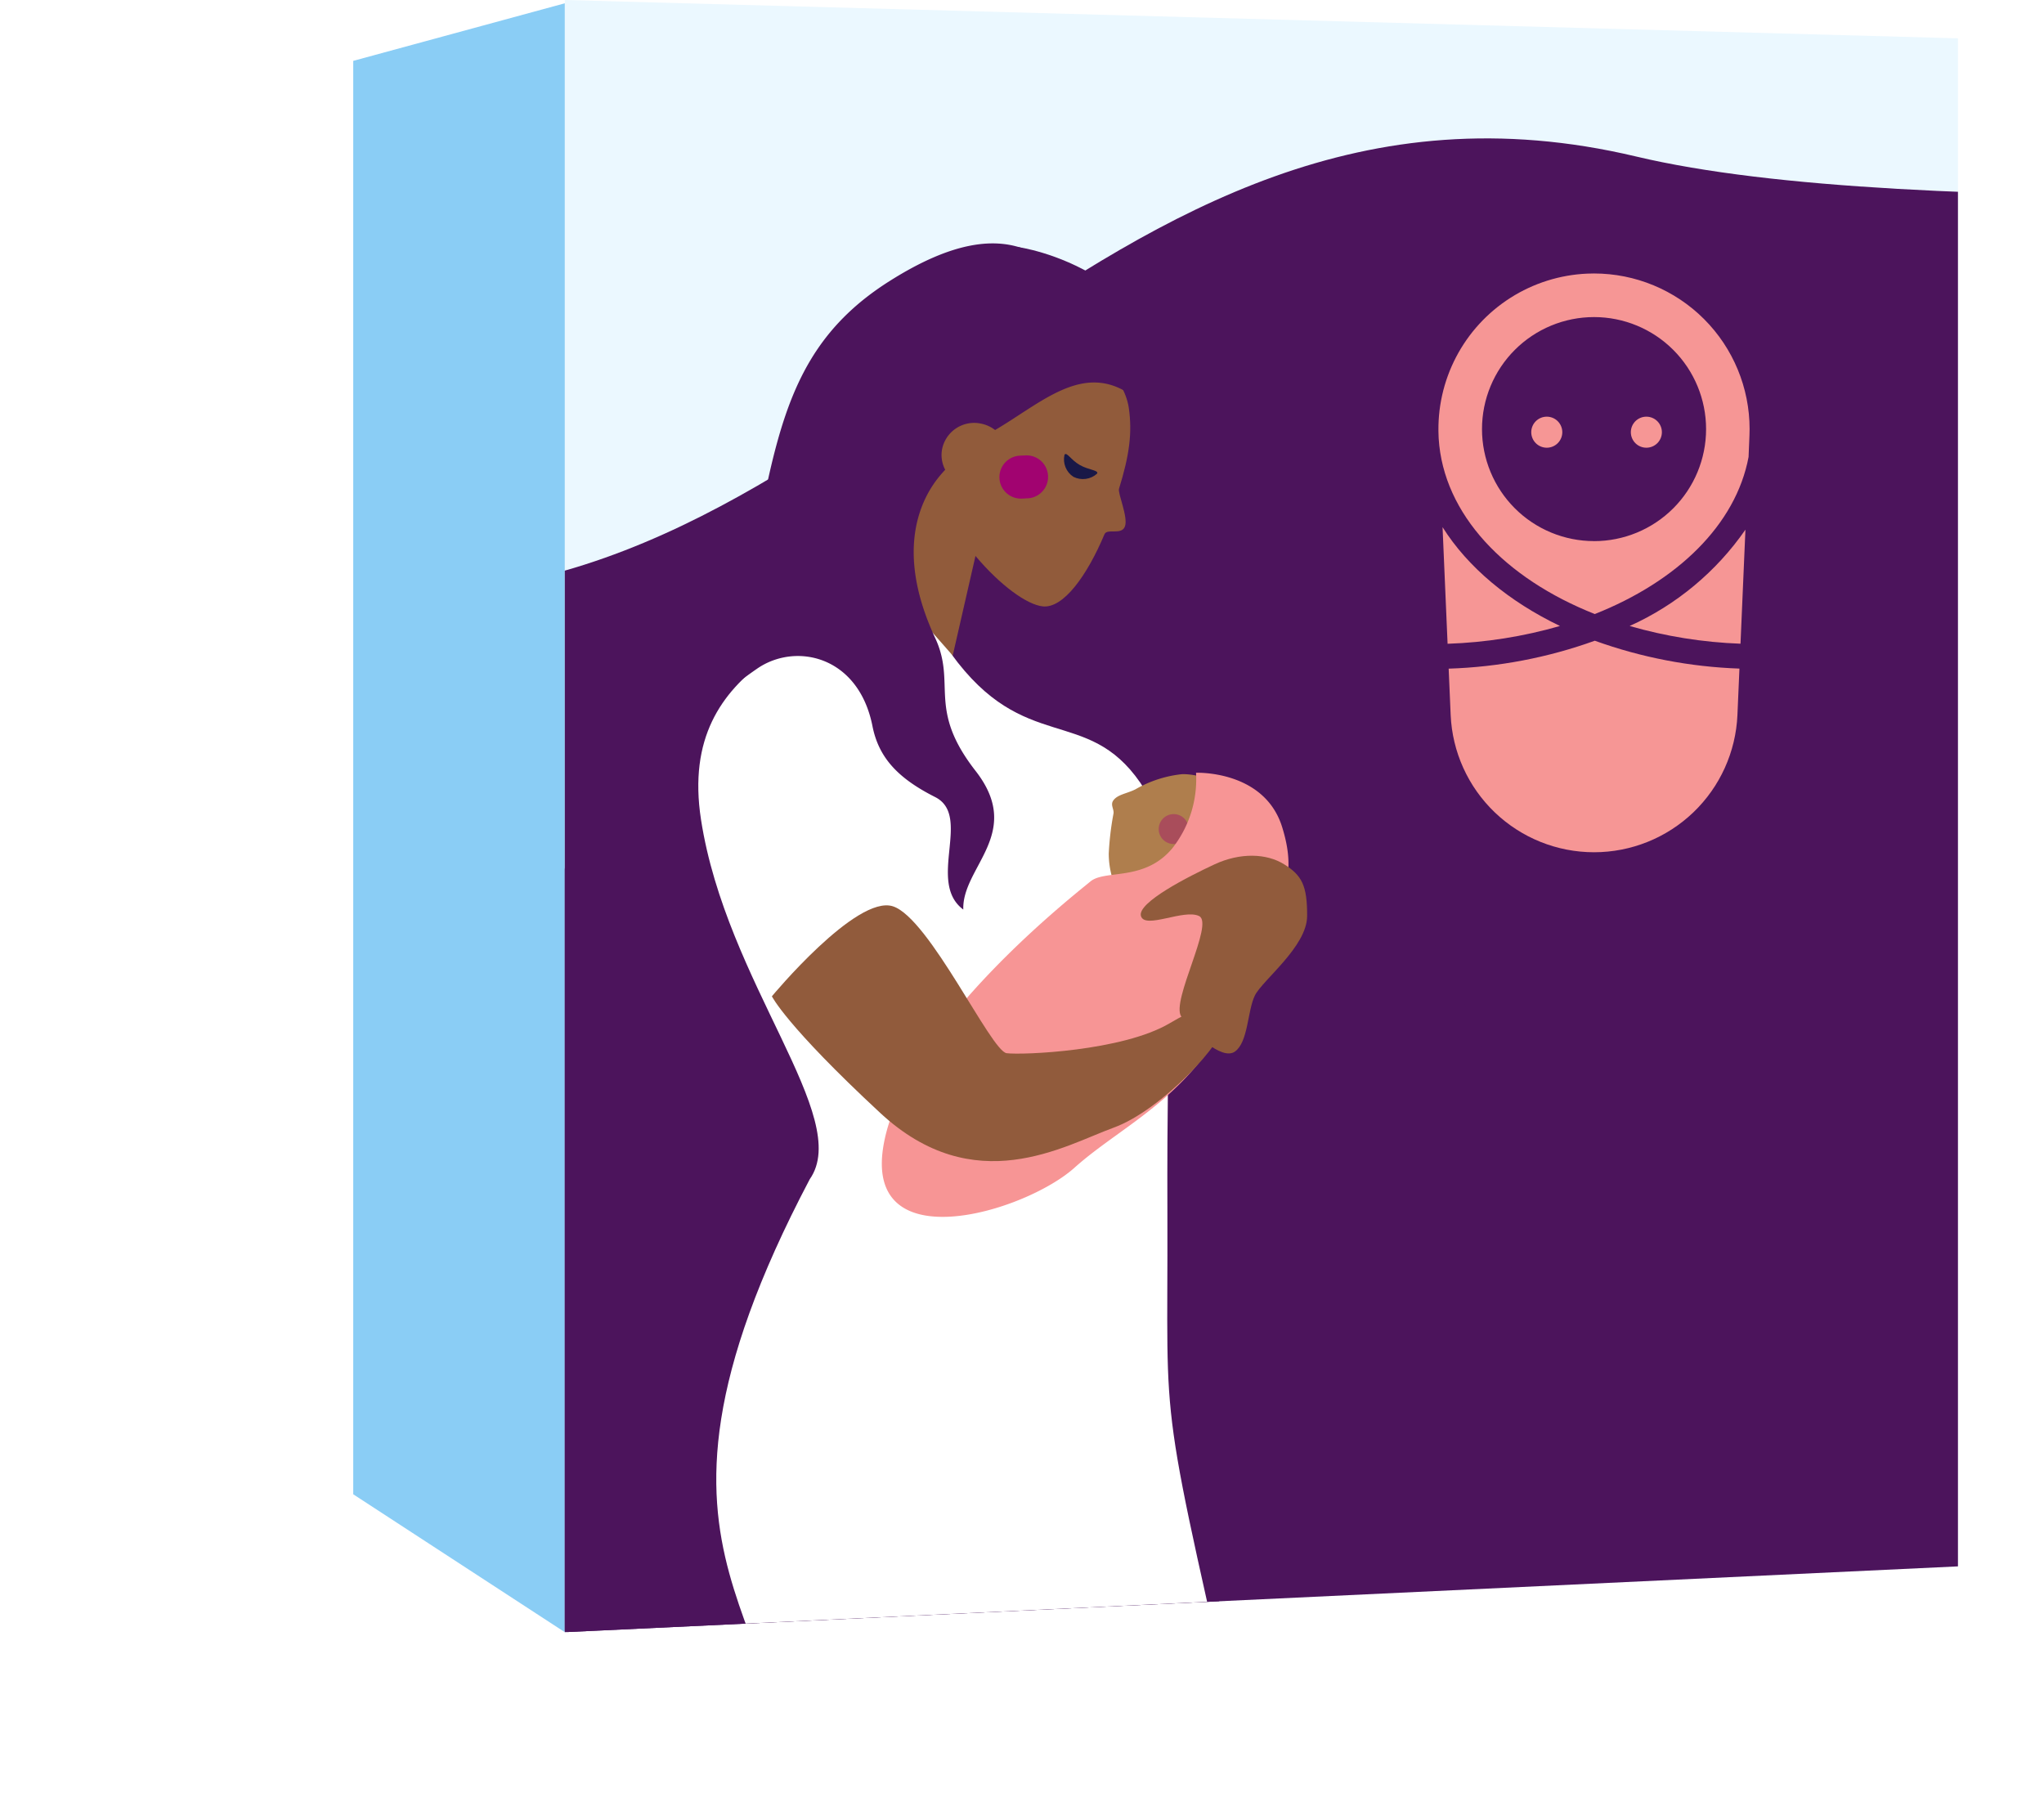 <svg xmlns="http://www.w3.org/2000/svg" xmlns:xlink="http://www.w3.org/1999/xlink" width="236.976" height="208.918" viewBox="0 0 236.976 208.918">
  <defs>
    <filter id="Pfad_21" x="0" y="143.135" width="236.976" height="65.784" filterUnits="userSpaceOnUse">
      <feOffset dy="3" input="SourceAlpha"/>
      <feGaussianBlur stdDeviation="5" result="blur"/>
      <feFlood flood-color="#405352"/>
      <feComposite operator="in" in2="blur"/>
    </filter>
    <clipPath id="clip-path">
      <path id="Pfad_710" data-name="Pfad 710" d="M0-86.344,161.519-81.9V95.256L0,102.884Z" transform="translate(0 86.344)" fill="#ebf8ff"/>
    </clipPath>
    <clipPath id="clip-path-2">
      <path id="Pfad_611" data-name="Pfad 611" d="M3.428,20.355C1.165,16.524-.047,12.1,1.081,7.576,4.319-5.4,22.1.716,24.484,7.974c.9,2.744,1.021,5.355.508,9.413-.069.547,1.634,3.048,1.436,4.172s-2,.544-2.179,1.315c-1.155,5.081-3.189,9.29-5.571,9.475-1.835.143-5.306-1.543-8.715-4.4L9.344,40.364c-4.795-4.435-8.791-3.3-9.3-6.519C-.32,31.559,1.7,23.756,3.428,20.355Z" transform="translate(0 0)" fill="none" clip-rule="evenodd"/>
    </clipPath>
    <clipPath id="clip-path-3">
      <path id="Pfad_599" data-name="Pfad 599" d="M636.586-296.2a2.493,2.493,0,0,1-2.493-2.493,2.493,2.493,0,0,1,2.493-2.493,2.493,2.493,0,0,1,2.493,2.493A2.493,2.493,0,0,1,636.586-296.2Z" transform="translate(-634.092 301.189)" fill="none" clip-rule="evenodd"/>
    </clipPath>
    <clipPath id="clip-path-4">
      <path id="Pfad_738" data-name="Pfad 738" d="M2952.557,4046.542s18.211,2.394,20.154,21.7.786,22.6,11.3,35.557,33.059,39.746,24.038,68.75-56.484,41.543-72.449,41.646-52.341-23.053-34.674-50.756-12.252-45.729,13.225-67.774c6.281-3.56,9.388-11.511,10.175-23.25C2941.571,4053.206,2952.557,4046.542,2952.557,4046.542Z" transform="translate(-2896.196 -4046.542)" fill="#4c145c"/>
    </clipPath>
    <clipPath id="clip-path-5">
      <path id="Pfad_613" data-name="Pfad 613" d="M1.492,2.452A2.449,2.449,0,0,0,4.13,1.614C4.291,1.171,3.1,1.382,1.969.97S.191-.322.03.122A2.416,2.416,0,0,0,1.492,2.452Z" transform="translate(0 0)" fill="none" clip-rule="evenodd"/>
    </clipPath>
    <clipPath id="clip-path-6">
      <path id="Pfad_623" data-name="Pfad 623" d="M2.493,4.986A2.493,2.493,0,1,1,4.987,2.493,2.493,2.493,0,0,1,2.493,4.986Z" transform="translate(0 0)" fill="none" clip-rule="evenodd"/>
    </clipPath>
    <clipPath id="clip-path-7">
      <path id="Pfad_729" data-name="Pfad 729" d="M1.735,3.47A1.735,1.735,0,1,1,3.47,1.735,1.735,1.735,0,0,1,1.735,3.47Z" transform="translate(0 0)" fill="none" clip-rule="evenodd"/>
    </clipPath>
    <clipPath id="clip-path-8">
      <path id="Pfad_739" data-name="Pfad 739" d="M2952.371,4046.542s18.211,2.394,20.154,21.7.785,22.6,11.3,35.557,33.059,39.746,24.038,68.75-56.926,41.89-73.241,41.4-51.55-22.8-33.882-50.507-12.252-45.729,13.225-67.774c6.281-3.56,9.388-11.511,10.176-23.25C2941.384,4053.206,2952.371,4046.542,2952.371,4046.542Z" transform="translate(-2895.904 -4046.542)" fill="#4c145c"/>
    </clipPath>
    <clipPath id="clip-path-9">
      <path id="Pfad_693" data-name="Pfad 693" d="M35.59-156.3l-.571,13.223a53.363,53.363,0,0,1-12.852-2.055A32.626,32.626,0,0,0,35.59-156.3Zm.364-8.427c-1.477,7.87-8.284,14.43-17.828,18.21-10.4-4.119-17.55-11.539-18.1-20.357l-.013-.31a18.038,18.038,0,0,1,17.243-18.8q.389-.017.778-.017a18.038,18.038,0,0,1,18.038,18.038q0,.389-.017.778ZM1.183-140.186a55.093,55.093,0,0,0,16.943-3.238,55.04,55.04,0,0,0,16.769,3.231l-.232,5.374A16.639,16.639,0,0,1,18.039-118.9,16.639,16.639,0,0,1,1.415-134.819Zm-.125-2.884L.475-156.591c2.959,4.693,7.71,8.62,13.61,11.459A53.415,53.415,0,0,1,1.059-143.07Zm16.98-11.9a12.989,12.989,0,0,0,12.99-12.988,12.989,12.989,0,0,0-12.99-12.988,12.989,12.989,0,0,0-12.99,12.988A12.989,12.989,0,0,0,18.039-154.974ZM12.558-165.8a1.8,1.8,0,0,1-1.8-1.8,1.8,1.8,0,0,1,1.8-1.8,1.8,1.8,0,0,1,1.8,1.8A1.8,1.8,0,0,1,12.558-165.8Zm11.546,0a1.8,1.8,0,0,1-1.8-1.8,1.8,1.8,0,0,1,1.8-1.8,1.8,1.8,0,0,1,1.8,1.8A1.8,1.8,0,0,1,24.1-165.8Z" transform="translate(0 186)" fill="#f69695" clip-rule="evenodd"/>
    </clipPath>
  </defs>
  <g id="Gruppe_2004" data-name="Gruppe 2004" transform="translate(-849 -2785.09)">
    <g id="Gruppe_1999" data-name="Gruppe 1999" transform="translate(864 2785.09)">
      <g id="Gruppe_1954" data-name="Gruppe 1954" transform="translate(0 0)">
        <g transform="matrix(1, 0, 0, 1, -15, 0)" filter="url(#Pfad_21)">
          <path id="Pfad_21-2" data-name="Pfad 21" d="M3013.359,1629.407l49.913,27.211,157.063-8.8-65.093-26.98Z" transform="translate(-2998.36 -1465.7)" fill="#fff" opacity="0.289"/>
        </g>
        <path id="Pfad_19" data-name="Pfad 19" d="M0-86.344,161.519-81.9V95.256L0,102.884Z" transform="translate(50.482 86.344)" fill="#ebf8ff"/>
        <path id="Pfad_20" data-name="Pfad 20" d="M46.5-85.775,21.973-79.1V87.085L46.5,103.071Z" transform="translate(3.98 86.157)" fill="#8acdf5"/>
      </g>
      <g id="Gruppe_8" data-name="Gruppe 8" transform="translate(50.481 0)" clip-path="url(#clip-path)">
        <path id="Pfad_740" data-name="Pfad 740" d="M-41.009-185.41c31.965,27.006,394.695-32.866,508.262-23.8s-3.126-82.3-38.336-123.253S176.619-343.129,113.2-358.2,21.807-302.13-36.434-307.828-72.975-212.416-41.009-185.41Z" transform="translate(11.014 376.346)" fill="#4c145c" fill-rule="evenodd"/>
        <g id="Gruppe_1989" data-name="Gruppe 1989" transform="translate(-19.836 28.221)">
          <path id="Pfad_731" data-name="Pfad 731" d="M2944.543,4046.542s18.211,2.394,20.154,21.7.786,22.6,11.3,35.557,33.059,39.746,24.038,68.75-56.926,41.89-73.241,41.4-73.178-6.889-48.507-52.445,2.373-43.791,27.85-65.836c6.281-3.56,9.388-11.511,10.176-23.25C2933.557,4053.206,2944.543,4046.542,2944.543,4046.542Z" transform="translate(-2872.171 -4046.12)" fill="#4c145c"/>
          <g id="Gruppe_1974" data-name="Gruppe 1974" transform="translate(16.012)">
            <g id="Gruppe_1887" data-name="Gruppe 1887" transform="matrix(0.985, 0.174, -0.174, 0.985, 46.487, 6.97)" clip-path="url(#clip-path-2)">
              <path id="Pfad_610" data-name="Pfad 610" d="M8.067,0,41.214,5.845,33.148,51.593,0,45.748Z" transform="translate(-7.922 -5.264)" fill="#915b3b"/>
            </g>
            <g id="Gruppe_1881" data-name="Gruppe 1881" transform="translate(54.209 24.6)" clip-path="url(#clip-path-3)">
              <path id="Pfad_598" data-name="Pfad 598" d="M640.312-306.188h-11.22v11.22h11.22Z" transform="translate(-632.209 303.072)" fill="#a10370"/>
            </g>
            <g id="Gruppe_1986" data-name="Gruppe 1986" transform="translate(0 0.422)">
              <g id="Gruppe_maskieren_11" data-name="Gruppe maskieren 11" clip-path="url(#clip-path-4)">
                <path id="Pfad_720" data-name="Pfad 720" d="M581.167-208.492c-24.418,46.326.6,50.108-3.21,76.162-5.729,39.223,56.754,5.792,54.207-5.447-10.86-47.916-9.443-39.484-9.533-66.574s.811-16.693-1.281-35.355c-1.966-4.086,1.059-10.537-1.855-14.748-6.234-9.01-13.426-3.211-21.929-14.95l-7.4-8.413c-6.1,6.645-24.534,8.646-21.608,27.624S586.185-215.646,581.167-208.492Z" transform="translate(-548.943 316.563)" fill="#fff" fill-rule="evenodd"/>
              </g>
            </g>
            <g id="Gruppe_1888" data-name="Gruppe 1888" transform="matrix(0.985, 0.174, -0.174, 0.985, 61.747, 24.385)" clip-path="url(#clip-path-5)">
              <path id="Pfad_612" data-name="Pfad 612" d="M2.771,0l9.957,3.624L9.957,11.239,0,7.614Z" transform="translate(-4.543 -4.042)" fill="#191847"/>
            </g>
            <path id="Pfad_730" data-name="Pfad 730" d="M603.016-324.544a3.9,3.9,0,0,0-1.722-.761,3.79,3.79,0,0,0-4.429,3.017,3.661,3.661,0,0,0,.367,2.346c-.847.966-7,6.961-1.166,19.5,2.5,5.367-.961,8.176,4.684,15.413s-1.584,11.116-1.42,16.08c-4.278-3.185,1.057-10.861-3.263-13.042s-6.543-4.569-7.267-8.223c-1.618-8.175-8.919-9.748-13.379-6.66s-4.053,3.492-4.053,3.492c6.328-24.968,4.452-38.957,19.377-48.407s19.862-1.649,24.486,4.719c2.873,3.956,4.731,9.864,2.8,7.984C612.811-332.035,608.22-327.6,603.016-324.544Z" transform="translate(-549.305 346.179)" fill="#4c145c" fill-rule="evenodd"/>
            <g id="Gruppe_1893" data-name="Gruppe 1893" transform="matrix(0.985, 0.174, -0.174, 0.985, 55.339, 24.176)" clip-path="url(#clip-path-6)">
              <path id="Pfad_622" data-name="Pfad 622" d="M11.22,0H0V11.22H11.22Z" transform="translate(-3.117 -3.117)" fill="#a10370"/>
            </g>
          </g>
          <path id="Pfad_727" data-name="Pfad 727" d="M8.531,0c4.711,0,8.531,4.117,8.531,9.2s-3.819,9.2-8.531,9.2S0,14.274,0,9.2A33.625,33.625,0,0,1,.552,4.558c.073-.519-.407-1.013,0-1.541.512-.666,1.52-.752,2.533-1.252A13.66,13.66,0,0,1,8.531,0Z" transform="translate(82.901 61.53)" fill="#af7e4d"/>
          <g id="Gruppe_1975" data-name="Gruppe 1975" transform="matrix(0.985, 0.174, -0.174, 0.985, 89.02, 65.887)" opacity="0.4" clip-path="url(#clip-path-7)">
            <path id="Pfad_728" data-name="Pfad 728" d="M7.808,0H0V7.808H7.808Z" transform="translate(-2.169 -2.169)" fill="#a10370"/>
          </g>
          <path id="Pfad_726" data-name="Pfad 726" d="M3025.156,4976.556a12.92,12.92,0,0,1-2.757,8.764c-3.247,3.883-7.8,2.422-9.492,3.841s-21.421,16.731-23.948,30.389,16.355,7.948,22.1,2.8,13.927-8.313,18.8-19.368,7.344-13.45,5.289-20.106S3025.156,4976.556,3025.156,4976.556Z" transform="translate(-2932.136 -4915.184)" fill="#f79595"/>
          <path id="Pfad_722" data-name="Pfad 722" d="M2946.383,5038.732s9.795-11.812,14.036-10.432,11.363,16.8,13.183,17.029,13.423-.236,18.9-3.472,5.992-1.889,6.285,0-7.113,10.049-12.8,12.111-16.107,8.439-27.053-1.723S2946.383,5038.732,2946.383,5038.732Z" transform="translate(-2902.537 -4951.445)" fill="#915b3c"/>
          <path id="Pfad_724" data-name="Pfad 724" d="M3079.634,5013.231c-2.038-1.276-5.091-1.384-8.072,0s-9.005,4.44-8.535,6,5-.867,6.747,0-3.282,9.861-2.081,11.637,4.679,5.177,6.229,4.07,1.441-4.713,2.307-6.491,6.043-5.661,6.062-9.216S3081.672,5014.507,3079.634,5013.231Z" transform="translate(-2976.392 -4941.244)" fill="#915b3c"/>
        </g>
      </g>
    </g>
    <g id="Gruppe_2000" data-name="Gruppe 2000" transform="translate(1015.771 2816.797)">
      <g id="Gruppe_1952" data-name="Gruppe 1952" transform="translate(0 0)" clip-path="url(#clip-path-9)">
        <path id="Pfad_692" data-name="Pfad 692" d="M-5-191H34.685v70.711H-5Z" transform="translate(3.196 189.196)" fill="#f69695"/>
      </g>
    </g>
  </g>
</svg>
